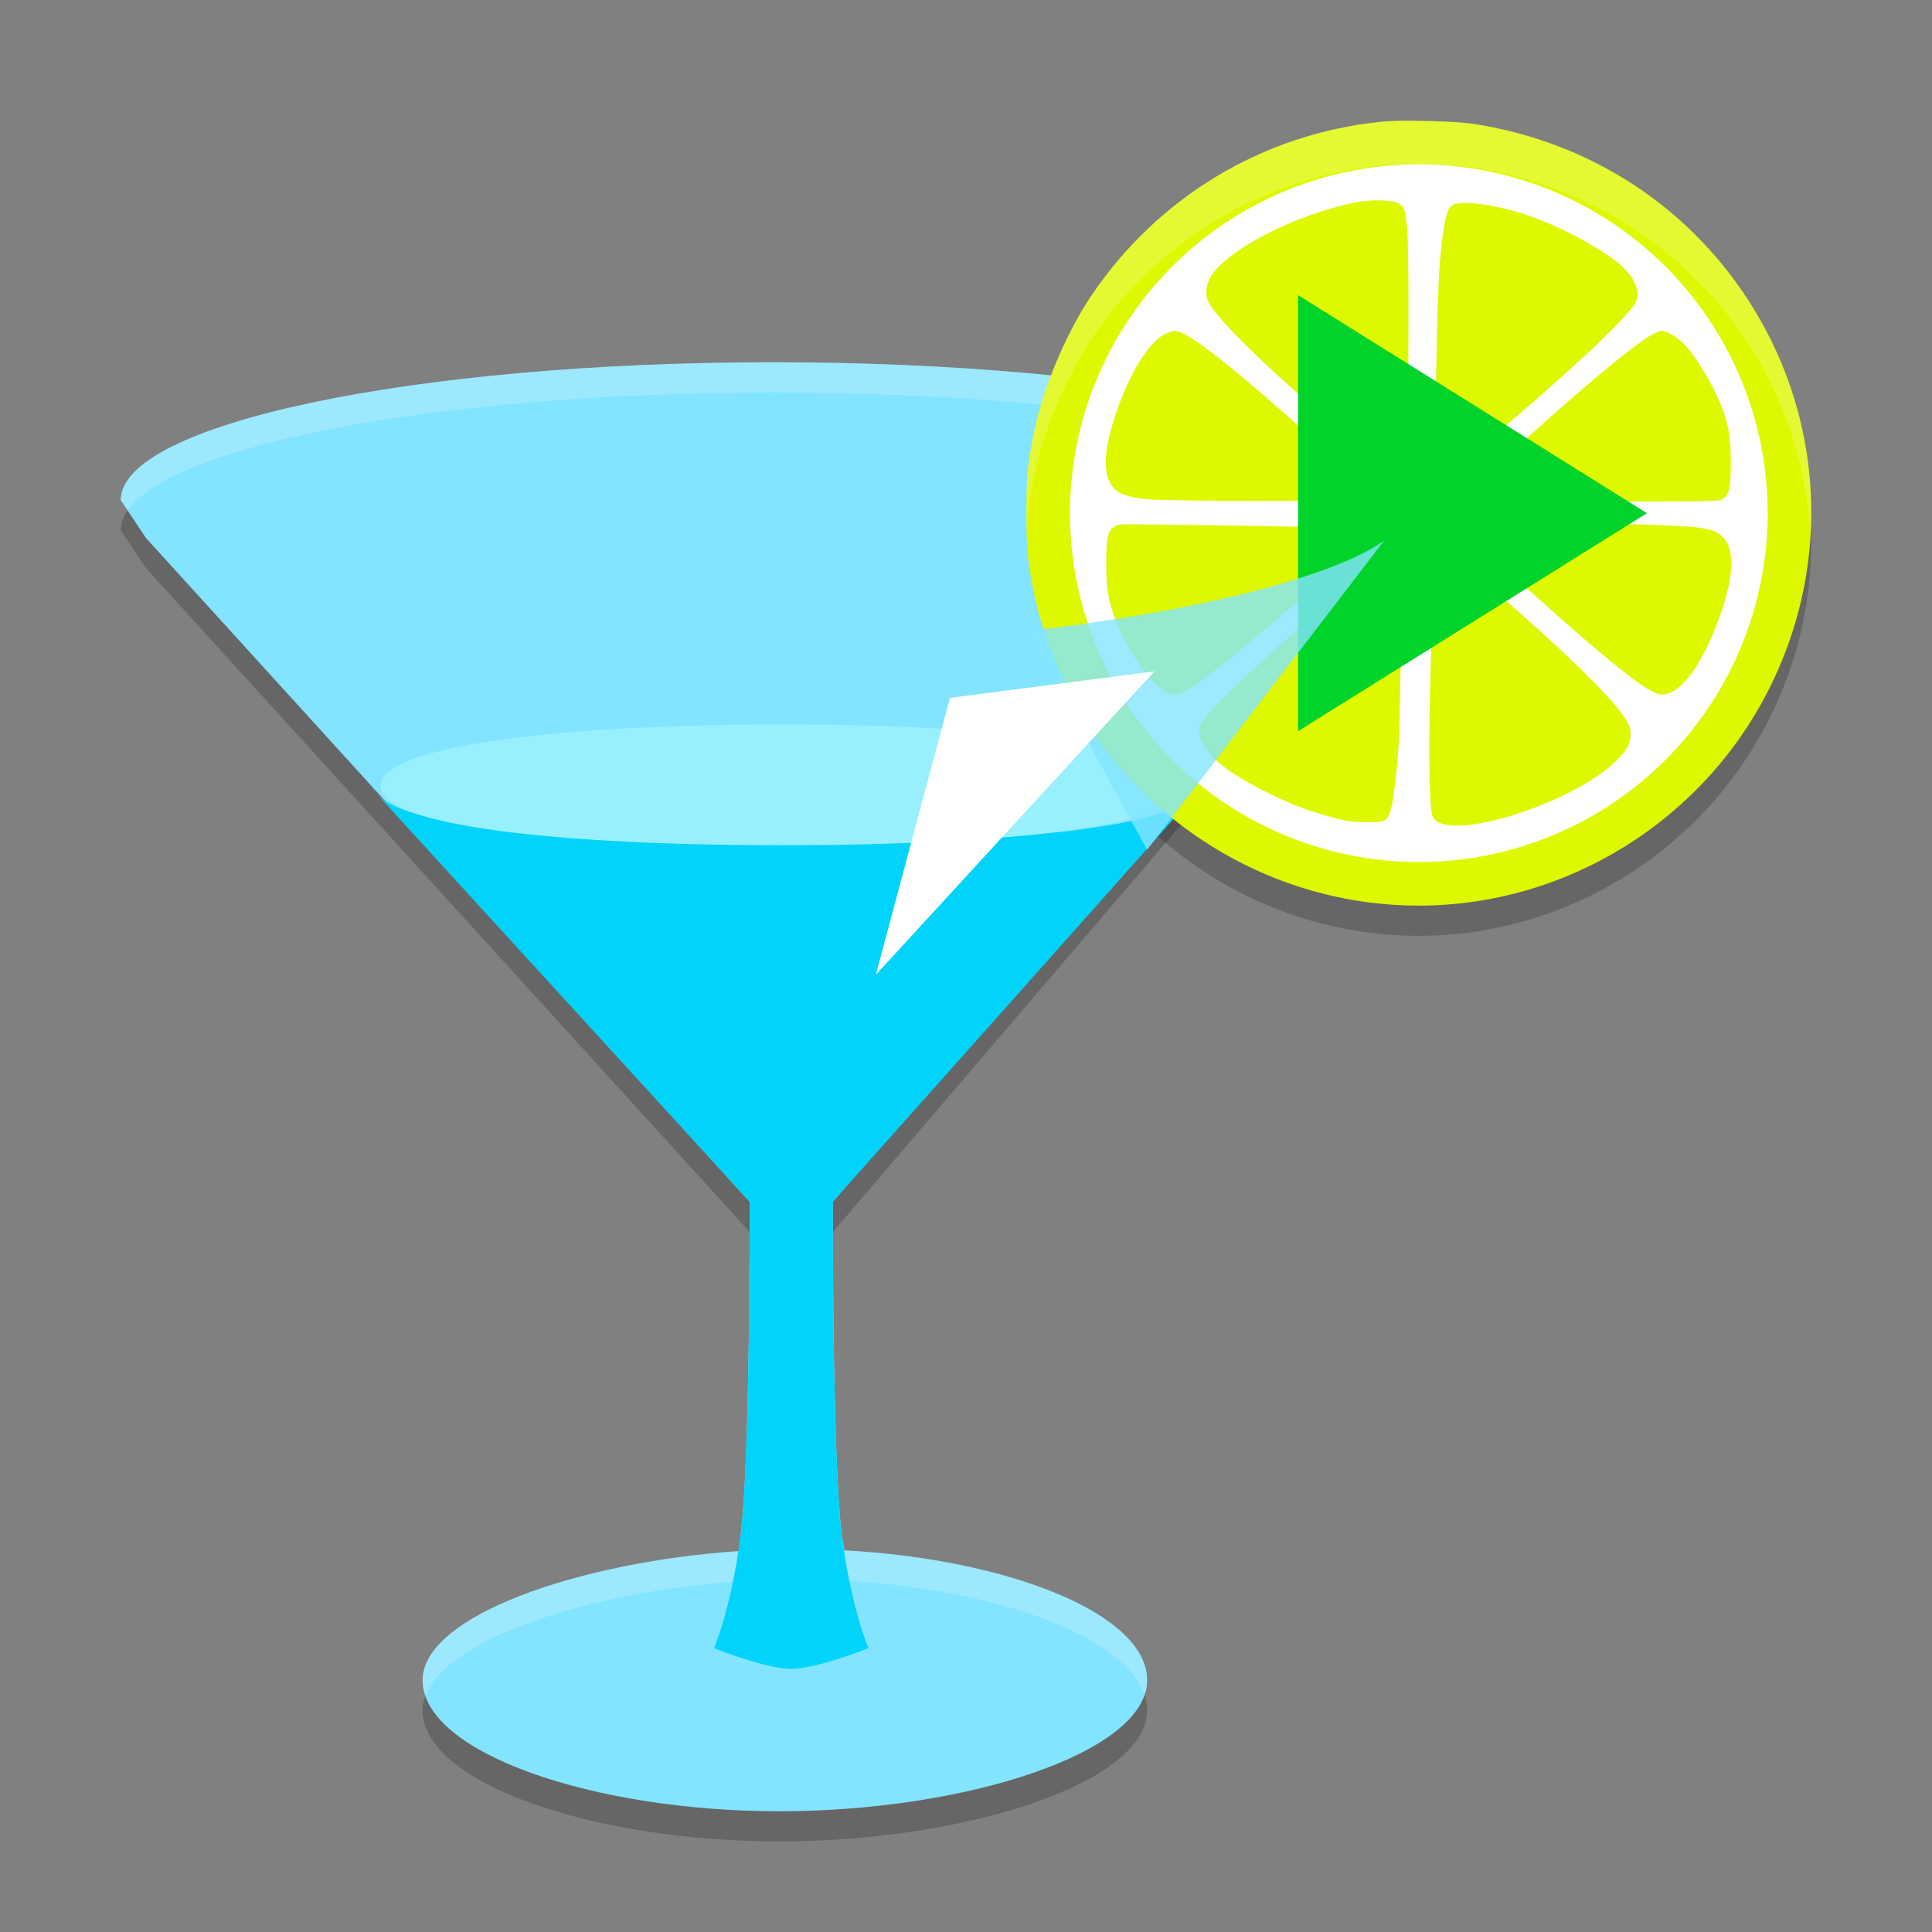 <svg xmlns="http://www.w3.org/2000/svg" width="64" height="64" version="1.1">
 <rect width="100%" height="100%" fill="#808080" stroke="none"/>
 <path style="opacity:0.2" d="m 46.835,5.001 c -0.443,-0.003 -0.848,0.007 -1.092,0.034 -3.92,0.402 -7.407,2.501 -9.618,5.8 -0.814,1.219 -1.576,3.033 -1.866,4.462 -0.219,1.078 -0.259,1.5 -0.259,2.694 0,1.194 0.04,1.607 0.259,2.693 0.285,1.408 1.047,3.228 1.865,4.462 C 38.57,28.799 42.648,31 46.988,31 51.898,31 56.424,28.189 58.625,23.778 60.831,19.352 60.358,14.147 57.385,10.188 55.325,7.443 52.285,5.639 48.818,5.106 48.421,5.046 47.574,5.005 46.835,5.001 Z"/>
 <path style="opacity:0.2" d="M 27.966,52.357 C 33.422,52.65 38,54.464 38,56.659 38,59.056 32.005,61 25.815,61 19.625,61 14,59.056 14,56.659 14,54.516 19.21,52.737 24.477,52.381 l 0.054,-0.486 C 24.853,49.434 24.837,40.814 24.837,40.814 L 4.835,18.821 4,17.567 C 4,15.045 13.676,13 25.612,13 c 11.936,0 21.612,2.045 21.612,4.567 l -0.835,1.255 -18.802,21.993 c 0,0 -0.017,8.62 0.305,11.08 z"/>
 <path style="fill:#83e4ff" d="M 27.966,51.357 C 33.422,51.65 38,53.465 38,55.659 38,58.056 32.005,60 25.815,60 19.625,60 14,58.056 14,55.659 c 0,-2.142 5.21,-3.922 10.477,-4.277 l 0.054,-0.486 C 24.853,48.434 24.837,39.815 24.837,39.815 L 4.835,17.822 4,16.567 c 0,-2.522 9.676,-4.567 21.612,-4.567 11.936,0 21.612,2.045 21.612,4.567 l -0.835,1.255 -18.802,21.993 c 0,0 -0.017,8.62 0.305,11.08 z"/>
 <path style="opacity:0.2;fill:#ffffff" d="M 25.613 12 C 13.677 12 4 14.045 4 16.566 L 4.229 16.908 C 5.74 14.699 14.737 13 25.613 13 C 36.488 13 45.482 14.697 46.996 16.906 L 47.223 16.566 C 47.223 14.045 37.55 12 25.613 12 z M 24.824 41.797 C 24.817 44.167 24.785 48.961 24.531 50.895 L 24.477 51.383 C 19.21 51.738 14 53.518 14 55.66 C 14 55.837 14.033 56.011 14.096 56.182 C 14.795 54.257 19.607 52.712 24.477 52.383 L 24.531 51.895 C 24.785 49.961 24.817 45.167 24.824 42.797 L 24.83 42.803 C 24.83 42.623 24.836 41.812 24.836 41.812 L 24.824 41.797 z M 27.598 41.801 L 27.586 41.816 C 27.586 41.816 27.592 42.627 27.592 42.807 L 27.598 42.801 C 27.605 45.174 27.637 49.963 27.891 51.895 L 27.965 52.359 C 32.994 52.629 37.269 54.193 37.908 56.154 C 37.967 55.992 38 55.828 38 55.66 C 38 53.466 33.421 51.652 27.965 51.359 L 27.891 50.895 C 27.637 48.963 27.605 44.174 27.598 41.801 z"/>
 <path style="fill:#00d4fa" d="m 12.294,25.863 c -9.738,25.856 -4.869,12.928 0,0 z m 0,0 c 0.002,0.061 0.014,0.122 0.03,0.176 -0.02,-0.059 -0.03,-0.117 -0.03,-0.176 z m 27.484,-0.181 c -26.52,25.977 -13.26,12.989 0,0 z m 0,0.002 c 0.021,0.06 0.031,0.119 0.032,0.179 -4.78e-4,-0.061 -0.011,-0.122 -0.031,-0.179 z m 0.032,0.179 c -0.005,0.138 -0.065,0.276 -0.18,0.412 l 0.125,-0.143 c 0.005,-0.023 0.05,-0.157 0.054,-0.269 z m -27.484,0.182 c 0,0.06 0.04,0.107 0.058,0.14 l 0.081,0.092 c -0.064,-0.077 -0.11,-0.155 -0.139,-0.233 z m 0.179,0.277 c 0.235,0.269 12.331,13.491 12.331,13.491 0,0 0.017,8.621 -0.306,11.08 -0.322,2.46 -0.879,3.702 -0.879,3.702 0,0 1.706,0.688 2.559,0.688 0.853,0 2.56,-0.688 2.56,-0.688 0,0 -0.557,-1.241 -0.879,-3.702 -0.322,-2.46 -0.306,-11.08 -0.306,-11.08 0,0 11.216,-12.583 11.931,-13.41 -1.255,1.175 -7.379,1.537 -13.308,1.538 -6.083,-5.68e-4 -12.608,-0.405 -13.703,-1.619 z"/>
 <path style="fill:#98f0ff" d="M 39.212,26.037 C 39.212,27.37 33.256,28 25.91,28 18.564,28 12.608,27.37 12.608,26.037 12.608,24.704 18.564,24 25.91,24 c 7.346,0 13.302,0.704 13.302,2.037 z"/>
 <path style="fill:#def800" d="m 46.835,4.001 c -0.443,-0.003 -0.848,0.007 -1.092,0.034 -3.92,0.402 -7.407,2.501 -9.618,5.8 -0.814,1.219 -1.576,3.033 -1.866,4.462 -0.219,1.078 -0.259,1.5 -0.259,2.694 0,1.194 0.04,1.607 0.259,2.693 0.285,1.408 1.047,3.228 1.865,4.462 C 38.57,27.799 42.648,30 46.988,30 51.898,30 56.424,27.189 58.625,22.778 60.831,18.352 60.358,13.147 57.385,9.188 55.325,6.443 52.285,4.639 48.818,4.106 48.421,4.046 47.574,4.005 46.835,4.001 Z"/>
 <path style="fill:#ffffff" d="M 47,5.445 A 11.555,11.554 0 0 0 35.445,17 11.555,11.554 0 0 0 47,28.556 11.555,11.554 0 0 0 58.556,17 11.555,11.554 0 0 0 47,5.445 Z m -1.433,1.193 c 0.325,-0.006 0.624,0.026 0.753,0.097 0.198,0.104 0.236,0.209 0.293,0.845 0.09,0.989 0.029,8.312 -0.065,8.411 -0.028,0.023 -0.387,-0.264 -1.773,-1.423 -2.578,-2.159 -4.406,-3.915 -4.745,-4.565 -0.104,-0.207 -0.091,-0.505 0.037,-0.764 0.456,-0.914 2.87,-2.164 4.92,-2.546 0.182,-0.034 0.386,-0.051 0.581,-0.055 z m 2.935,0.086 c 0.553,-0.011 1.492,0.178 2.338,0.492 1.061,0.387 2.389,1.132 2.922,1.635 0.448,0.42 0.599,0.915 0.382,1.227 -0.462,0.669 -2.228,2.308 -5.291,4.9 l -1.227,1.041 -0.034,-0.259 c -0.079,-0.692 -0.008,-5.579 0.105,-7.064 0.062,-0.791 0.166,-1.448 0.264,-1.698 0.057,-0.142 0.115,-0.198 0.228,-0.235 0.081,-0.025 0.186,-0.037 0.314,-0.039 z m 6.547,4.233 c 0.179,0 0.574,0.25 0.8,0.505 0.429,0.481 0.985,1.456 1.235,2.158 0.193,0.537 0.251,0.935 0.251,1.721 0,0.801 -0.048,1.021 -0.246,1.177 -0.118,0.094 -0.178,0.094 -4.439,0.094 l -4.318,-0.005 0.379,-0.356 c 2.361,-2.253 5.108,-4.626 5.943,-5.125 0.151,-0.094 0.329,-0.17 0.395,-0.17 z m -16.143,0.003 c 0.448,0 2.076,1.291 5.281,4.199 0.651,0.589 1.239,1.129 1.31,1.209 l 0.136,0.144 -0.892,0.037 c -1.465,0.066 -6.226,0.053 -6.824,-0.018 -0.684,-0.08 -0.981,-0.219 -1.146,-0.539 -0.236,-0.462 -0.177,-1.188 0.191,-2.276 0.452,-1.361 1.11,-2.416 1.661,-2.666 0.104,-0.047 0.231,-0.089 0.282,-0.089 z m 13.269,6.37 c 0.866,-0.009 3.519,0.075 3.957,0.131 0.557,0.071 0.747,0.138 0.926,0.317 0.453,0.453 0.381,1.448 -0.217,2.975 -0.604,1.55 -1.344,2.408 -1.933,2.229 -0.344,-0.104 -1.112,-0.679 -2.521,-1.894 -1.376,-1.183 -4.034,-3.631 -3.997,-3.673 0.014,-0.014 0.746,-0.035 1.632,-0.05 0.886,-0.015 1.856,-0.029 2.153,-0.034 z m -14.828,0.037 c 0.933,-1e-6 7.112,0.099 7.664,0.123 l 0.636,0.029 -0.259,0.241 c -2.695,2.479 -5.187,4.58 -6.05,5.094 -0.339,0.208 -0.453,0.208 -0.764,0.029 -0.424,-0.24 -0.902,-0.863 -1.35,-1.769 -0.466,-0.928 -0.578,-1.407 -0.578,-2.449 0,-0.83 0.04,-1.043 0.243,-1.203 0.095,-0.076 0.194,-0.094 0.458,-0.094 z m 10.237,0.612 c 0.043,0 0.518,0.392 1.546,1.269 2.498,2.135 4.212,3.793 4.703,4.547 0.146,0.226 0.18,0.322 0.18,0.515 0,0.316 -0.108,0.524 -0.471,0.887 -0.674,0.683 -2.122,1.426 -3.583,1.855 -1.38,0.401 -2.347,0.397 -2.503,-0.013 -0.155,-0.41 -0.145,-3.582 0.029,-7.385 0.039,-0.829 0.071,-1.546 0.071,-1.593 0,-0.043 0.015,-0.081 0.029,-0.081 z m -1.198,0.026 c 0.019,-0.004 0.03,0.004 0.034,0.018 0.038,0.159 -0.038,5.91 -0.089,6.65 -0.062,0.952 -0.169,1.828 -0.259,2.148 -0.113,0.387 -0.176,0.42 -0.821,0.416 -0.448,-0.005 -0.646,-0.035 -1.099,-0.157 -0.763,-0.198 -1.357,-0.424 -2.145,-0.811 -1.532,-0.759 -2.271,-1.422 -2.276,-2.054 0,-0.155 0.038,-0.24 0.194,-0.447 0.547,-0.707 2.727,-2.678 6.026,-5.444 0.248,-0.212 0.378,-0.309 0.434,-0.319 z"/>
 <path fill="#00d42a" d="M 54.556,17 48.777,20.611 43,24.222 V 9.778 l 5.777,3.611 z"/>
 <path style="opacity:0.8;fill:#83e4ff" d="m 38,28.148 7.849,-10.236 -0.016,0.003 c -1.652,1.21 -6.502,2.4 -11.817,2.986"/>
 <path style="opacity:0.2;fill:#ffffff" d="m 46.833,4 c -0.443,-0.003 -0.848,0.007 -1.092,0.034 -3.92,0.402 -7.406,2.502 -9.617,5.8 -0.814,1.219 -1.575,3.032 -1.865,4.46 C 34.04,15.372 34,15.795 34,16.989 c 0,0.259 0.003,0.471 0.008,0.671 0.022,-0.673 0.087,-1.113 0.251,-1.921 0.29,-1.428 1.051,-3.241 1.865,-4.46 2.211,-3.299 5.698,-5.398 9.617,-5.8 0.244,-0.027 0.648,-0.037 1.092,-0.034 0.739,0.005 1.589,0.047 1.986,0.107 3.467,0.533 6.506,2.336 8.565,5.081 1.586,2.112 2.454,4.578 2.59,7.092 C 60.151,14.722 59.274,11.704 57.385,9.188 55.325,6.444 52.287,4.638 48.82,4.105 48.423,4.044 47.572,4.005 46.833,4 Z"/>
 <path fill="#ffffff" d="m 29.012,32.292 2.458,-9.175 6.772,-0.877 z"/>
</svg>
